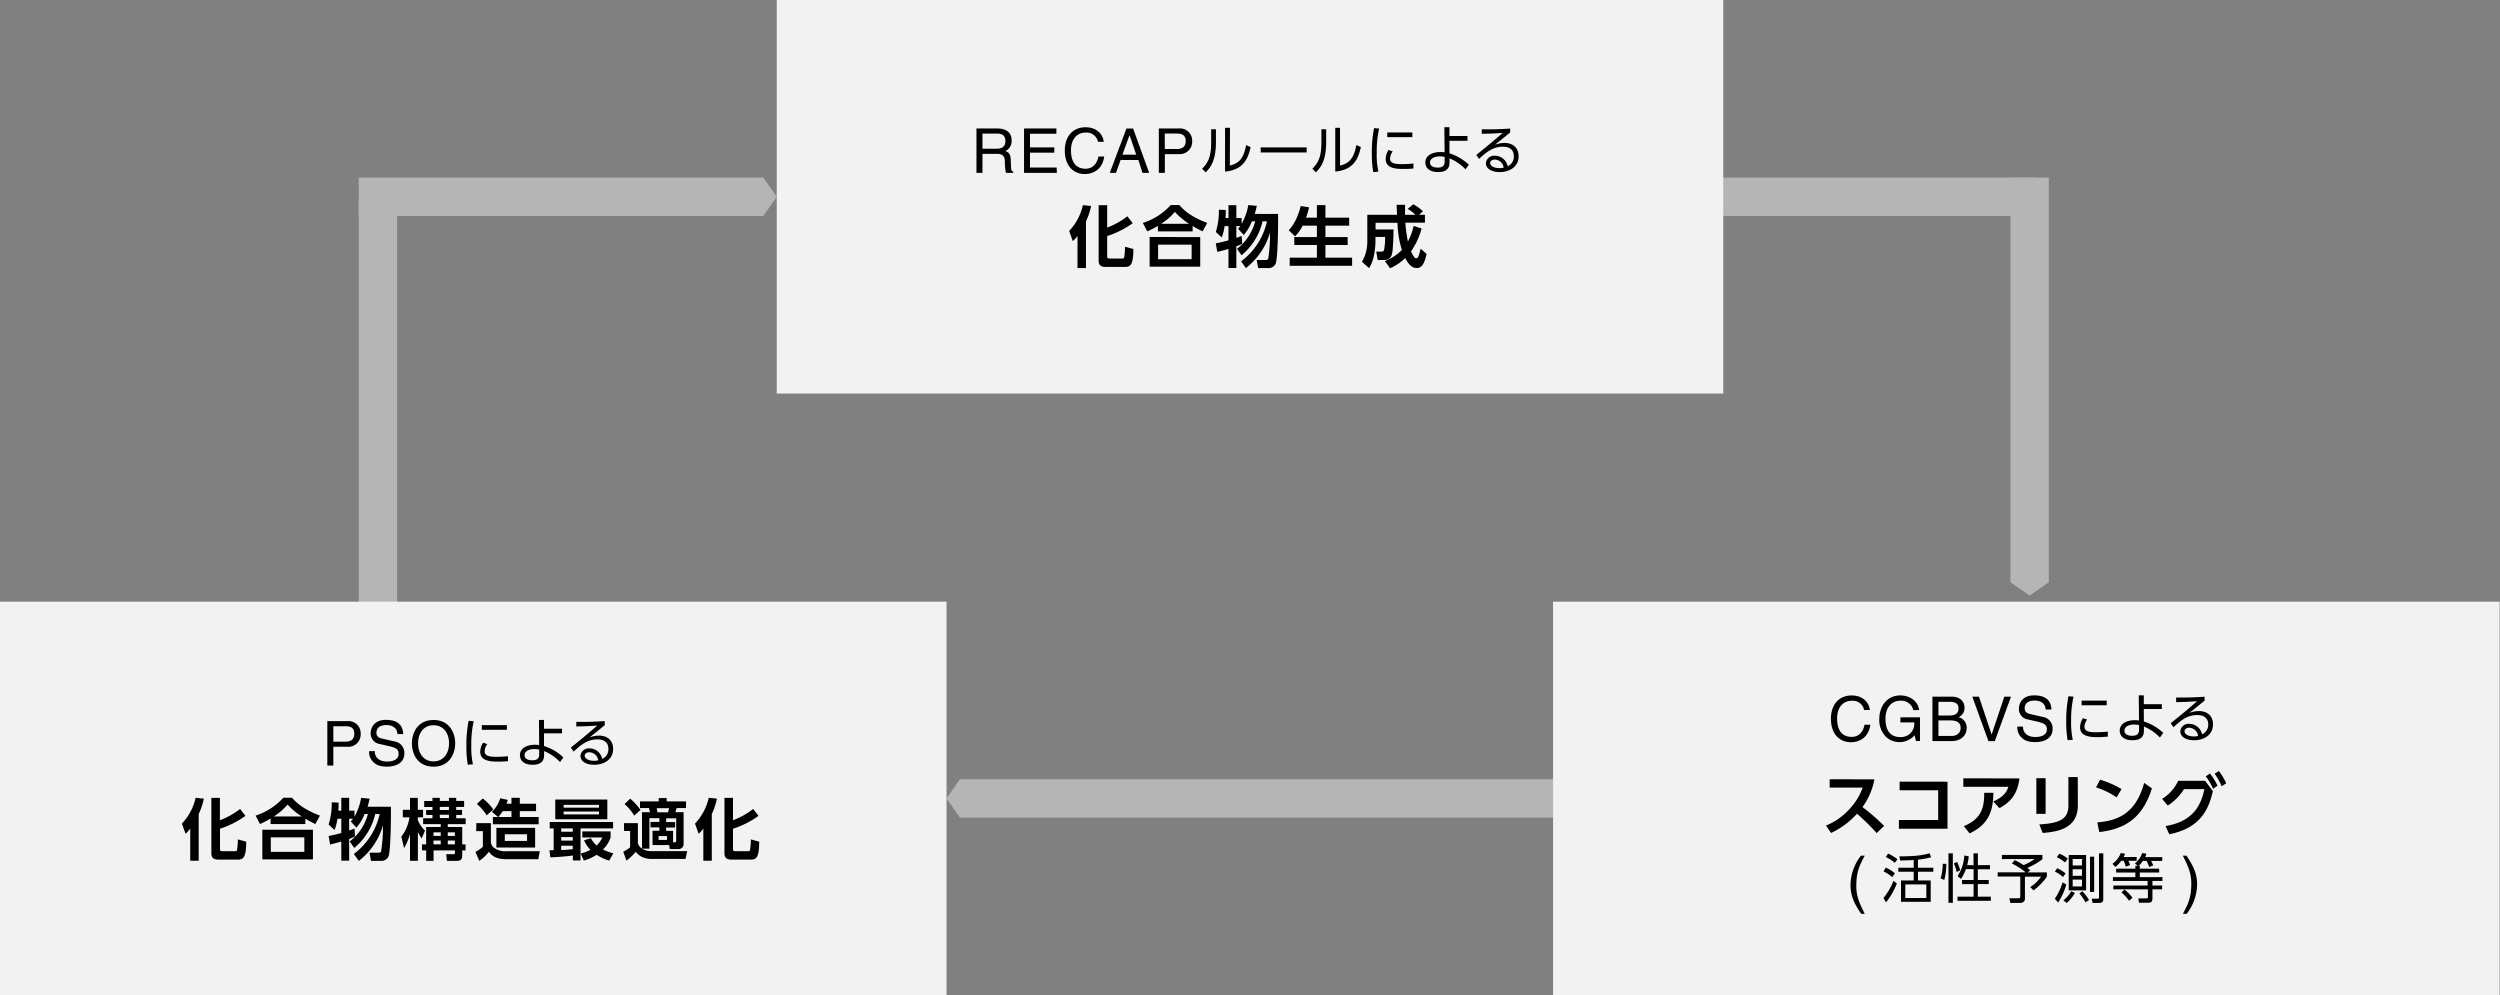<?xml version="1.0" encoding="UTF-8"?> <svg xmlns="http://www.w3.org/2000/svg" role="img" aria-labelledby="desc" width="750" height="298.56" viewBox="0 0 750 298.56"><rect x="0" y="0" width="750" height="298.56" fill="#808080" stroke="none"/><defs><style>.cls-1{fill:#b5b5b5}</style></defs><desc id="desc">RECAPルールによる化合物生成～CGBVSによるスコアリング(活性予測等)～PSOによる化合物構造最適化</desc><path class="cls-1" d="M610.63 53.28H489.25v11.5h121.38l4.01-5.75-4.01-5.75z"></path><path class="cls-1" d="M614.64 174.68V53.28h-11.5v121.4l5.75 4.01 5.75-4.01zM229.01 53.28H107.63v11.5h121.38l4.01-5.75-4.01-5.75z"></path><path class="cls-1" d="M119.13 61.04v143.2h-11.5V61.04l5.75-4.01 5.75 4.01zm168.84 172.74h177.95v11.5H287.97l-4.02-5.75 4.02-5.75z"></path><path d="M0 180.5h283.96v118.06H0zm465.92 0h283.96v118.06H465.92zM233.02 0h283.96v118.06H233.02z" fill="#f2f2f2"></path><path d="M294.74 51.86h-1.8V38.54h6.16c2.19 0 4.38.76 4.38 3.58a3.28 3.28 0 0 1-1.86 3.2c.76.31 1.52.64 1.59 2.5l.11 2.41c0 .74.11 1 .67 1.33v.3h-2.21a16.38 16.38 0 0 1-.32-3.34c0-1.09-.22-2.37-2.36-2.37h-4.36zm0-7.24h4.17c1.32 0 2.71-.34 2.71-2.31s-1.5-2.24-2.39-2.24h-4.49zm22.31 7.24h-9.84V38.53h9.71v1.6H309v4.09h7.3v1.59H309v4.46h8zm12.34-9.32a3.47 3.47 0 0 0-3.73-2.76c-2.41 0-4.36 1.78-4.36 5.29 0 3.14 1.12 5.55 4.42 5.55 1.17 0 3.19-.56 3.81-3.66h1.74c-.74 5-4.83 5.25-5.83 5.25-3 0-6-2-6-7.09 0-4.1 2.34-6.94 6.21-6.94 3.44 0 5.22 2.14 5.48 4.36zm6.79 5.46l-1.39 3.87h-1.86l5-13.32h2l4.82 13.32h-2L341.52 48zm4.69-1.6l-2-5.87-2.14 5.87zm8.58 5.46h-1.8V38.54h6a3.64 3.64 0 0 1 4 3.74 3.71 3.71 0 0 1-4 3.95h-4.19zm0-7.16H353c1.62 0 2.71-.6 2.71-2.4s-1.15-2.23-2.63-2.23h-3.66zm15.33-2.01c0 5.17-1.44 7.44-3.09 9l-1.06-1.07c1.78-1.77 2.72-3.6 2.72-7.85v-4h1.43zm4.17 7c2-.61 4-1.23 4.88-6.16l1.36.58c-.7 3.2-2 6.86-7.68 7.36V38.34H369zM392 44.21v1.52h-13.79v-1.52zm5.85-1.52c0 5.17-1.45 7.44-3.09 9l-1.06-1.07c1.78-1.77 2.72-3.6 2.72-7.85v-4h1.43zm4.17 7c2-.61 4-1.23 4.88-6.16l1.36.58c-.7 3.2-2 6.86-7.68 7.36V38.34H402zm11.72-11.12a30.68 30.68 0 0 0-.72 7.24 23.47 23.47 0 0 0 .5 5.68l-1.55.13a31.19 31.19 0 0 1-.42-5.58 36.76 36.76 0 0 1 .67-7.6zm4.08 6.86a3.9 3.9 0 0 0-.8 2.16c0 1.46 1.63 1.65 3.35 1.65a34.16 34.16 0 0 0 3.66-.19v1.5c-.54.05-1.66.14-3 .14-2.37 0-5.33-.22-5.33-3a5.36 5.36 0 0 1 .85-2.69zm5.88-5.7v1.41h-7.52v-1.41zM434.84 46a14.75 14.75 0 0 1 5.81 3.42l-1 1.38a13.54 13.54 0 0 0-4.79-3.28v1.1c0 .94-.1 3-3.43 3-2.64 0-3.83-1.31-3.83-2.88 0-2.19 2.26-3.13 4.55-3.13a8.5 8.5 0 0 1 1.23.09l-.07-7.54h1.52v2.65h5.41v1.44h-5.41zm-1.45 1.07a6.9 6.9 0 0 0-1.49-.16c-1.37 0-2.89.54-2.89 1.84 0 1.53 2 1.53 2.38 1.53 1.82 0 2-1.1 2-1.76zm19.66-7.3c-.35.25-.85.65-1.25 1-2.05 1.65-2.27 1.83-3.33 2.66a8.52 8.52 0 0 1 2.87-.55c2.35 0 4.24 1.3 4.24 4 0 3.14-2.69 4.75-5.68 4.75-2.54 0-4.13-1.13-4.13-2.65a2.46 2.46 0 0 1 2.7-2.26 3.92 3.92 0 0 1 3.83 3.14 3.09 3.09 0 0 0 1.85-3c0-.85-.25-2.85-3.32-2.85-2.84 0-4.92 1.59-7.11 3.67l-.83-1.2c1.23-1 4.9-3.91 7.9-6.61-2.72.19-3.66.22-6.27.27v-1.33c3.39 0 4.71 0 8.53-.24zm-4.62 8.11c-1 0-1.39.62-1.39 1 0 .79 1 1.56 2.81 1.56a4.4 4.4 0 0 0 1.25-.15 2.75 2.75 0 0 0-2.67-2.41zM323.25 70.76a10.6 10.6 0 0 1-1.4 1.58l-1.1-3.06a16.49 16.49 0 0 0 4.12-7.74l2.46.26a20.18 20.18 0 0 1-1.54 4.62v14h-2.54zm8.9-9.2v6.72a23 23 0 0 0 6.06-3.4l1.6 2.08a27.85 27.85 0 0 1-7.66 3.86v6c0 .46 0 .74.78.74h3.68c.48 0 .58-.14.64-.3a20.45 20.45 0 0 0 .26-3.24l2.5.68c0 5-1 5.38-2.56 5.38h-5.76c-1 0-2.1-.22-2.1-1.9V61.56zm28.64 7.84a25.45 25.45 0 0 1-3-1.6v1.62h-10.42v-1.66a25.13 25.13 0 0 1-3.2 1.64l-1.32-2.52a19.22 19.22 0 0 0 8.38-5.36h2.56c1.24 1.4 3.26 3.42 8.38 5.36zm-.72 1.72V80h-15.18v-8.9zm-2.58 2.28h-10.06v4.36h10.06zm-.78-6.26a20.55 20.55 0 0 1-4.24-3.58 18 18 0 0 1-4.14 3.58zm15.63 11.26a20.54 20.54 0 0 0 7.76-12h-1.34a18.49 18.49 0 0 1-6.3 10.18l-1.36-1.94a15.24 15.24 0 0 0 5.46-8.24h-1a14 14 0 0 1-2.44 4.1l-1.7-1.86a7.81 7.81 0 0 0 .66-.82h-1.18v3.54c.66-.22 1-.38 1.6-.58l.16 2.36a14.87 14.87 0 0 1-1.76.74v6.52h-2.36v-5.72c-1.74.5-2.56.7-3.36.9l-.44-2.58c.92-.18 2.26-.46 3.8-.9v-4.26h-1.16a15 15 0 0 1-.86 3.38l-1.78-1.64a20.82 20.82 0 0 0 .92-6.66l2.06.08a21.45 21.45 0 0 1-.06 2.42h.88v-3.86h2.36v3.86h1.6v1.74a18.45 18.45 0 0 0 2-5.64l2.54.24a22.69 22.69 0 0 1-.62 2.42h7c.06 3.38-.08 11.88-.54 14.12a2.24 2.24 0 0 1-2.24 2.12h-3.2L377 78h2.54c.46 0 .8 0 .94-.48a47.12 47.12 0 0 0 .52-7.72 20.79 20.79 0 0 1-7.24 10.62zm18.45-10.7a12.37 12.37 0 0 1-2.28 3.2l-1.9-1.84c.68-.72 2.42-2.58 3.6-7.26l2.52.4a25.54 25.54 0 0 1-.92 3.1h3.26v-3.76h2.56v3.76h7.12v2.4h-7.12v3.42h6.66v2.38h-6.66v3.8h8v2.44h-18.72V77.3h8.16v-3.8h-6.78v-2.38h6.78V67.7zm24.69 10.62a15 15 0 0 0 5.08-3.32 29.64 29.64 0 0 1-1.31-8.16h-6.58v2h5.39c0 1.72-.12 4.66-.3 6.38-.12 1.24-.5 2.78-2.46 2.78h-2l-.43-2.52h1.69a.65.65 0 0 0 .66-.48 19.61 19.61 0 0 0 .31-3.92h-2.89v1.48a23 23 0 0 1-.45 4.06 11.59 11.59 0 0 1-1.47 3.82l-2.13-1.9a11.94 11.94 0 0 0 1.6-6.1v-8h8.92c0-.42-.11-2.48-.13-3h2.53v3h3.16a11.47 11.47 0 0 0-2.37-1.76l1.68-1.4a14 14 0 0 1 2.9 2.1l-1.17 1.06h1.77v2.36h-5.87a42.7 42.7 0 0 0 .76 5.64 17.8 17.8 0 0 0 1.72-4.68l2.39.8a21.83 21.83 0 0 1-3.18 6.86c.37.74 1 2.08 1.52 2.08.37 0 .63-.44.77-.74s.5-1.7.62-2.16l1.77 1.6c-.6 2.44-1.19 4.22-3 4.22s-2.94-2.08-3.42-3a15.27 15.27 0 0 1-4.54 3.06zM559.23 213a3.47 3.47 0 0 0-3.73-2.77c-2.41 0-4.36 1.78-4.36 5.29 0 3.14 1.11 5.55 4.42 5.55 1.17 0 3.19-.56 3.8-3.65h1.75c-.74 5-4.83 5.25-5.83 5.25-3 0-6-2-6-7.09 0-4.1 2.33-6.94 6.21-6.94 3.44 0 5.22 2.13 5.48 4.36zm10.9 2.19H576v7.11h-1.2l-.43-1.72a6 6 0 0 1-8.47.58 7.13 7.13 0 0 1-2.1-5.62c0-3.25 2-6.91 6.31-6.91 2.48 0 5.25 1.41 5.64 4.4H574a3.72 3.72 0 0 0-4-2.81c-2.39 0-4.36 1.92-4.36 5.41 0 2.71.89 5.49 4.44 5.49a4.24 4.24 0 0 0 2.73-.85 4.1 4.1 0 0 0 1.46-3.55h-4.15zm9.6-6.19h5.86c2.48 0 3.77 1.54 3.77 3.36a3 3 0 0 1-1.78 2.79 3.22 3.22 0 0 1 2.42 3.25c0 2.13-1.58 3.92-4.54 3.92h-5.73zm1.8 5.65h3.24c1.73 0 2.78-.52 2.78-2.16 0-1.25-.76-1.95-2.75-1.95h-3.27zm0 6.14h3.84c1.88 0 2.82-1 2.82-2.43 0-1.87-1.65-2.24-3.12-2.24h-3.54zM601.3 209h2l-4.86 13.33h-1.91L591.69 209h2l3.8 11.36zm12.4 3.87c-.09-2.06-1.79-2.71-3.3-2.71-1.13 0-3 .32-3 2.34 0 1.14.8 1.51 1.58 1.69l3.8.88a3.45 3.45 0 0 1 3 3.56c0 3.16-2.93 4-5.21 4-2.46 0-3.43-.73-4-1.27a4.11 4.11 0 0 1-1.36-3.38h1.69c0 2.42 2 3.12 3.67 3.12 1.3 0 3.49-.33 3.49-2.25 0-1.39-.65-1.83-2.84-2.36l-2.72-.63a3.19 3.19 0 0 1-2.84-3.13c0-2.08 1.35-4.12 4.58-4.12 4.65 0 5.12 2.78 5.19 4.24zm8.36-3.87a30.79 30.79 0 0 0-.72 7.25 23.55 23.55 0 0 0 .5 5.68l-1.55.13a31.24 31.24 0 0 1-.42-5.59 36.76 36.76 0 0 1 .67-7.6zm4.08 6.86a3.92 3.92 0 0 0-.8 2.16c0 1.46 1.63 1.65 3.35 1.65a34.16 34.16 0 0 0 3.66-.19V221c-.54 0-1.66.15-3 .15-2.37 0-5.33-.23-5.33-3a5.39 5.39 0 0 1 .85-2.69zm5.87-5.69v1.41h-7.52v-1.41zm11.15 6.28a14.87 14.87 0 0 1 5.81 3.42l-1 1.38a13.63 13.63 0 0 0-4.79-3.28v1.1c0 1-.1 3-3.43 3-2.65 0-3.83-1.32-3.83-2.88 0-2.2 2.26-3.14 4.55-3.14a8.49 8.49 0 0 1 1.23.1l-.07-7.55h1.51v2.66h5.41v1.45h-5.41zm-1.45 1.07a7.7 7.7 0 0 0-1.49-.16c-1.37 0-2.89.55-2.89 1.84 0 1.54 2 1.54 2.38 1.54 1.82 0 2-1.11 2-1.76zm19.66-7.31c-.35.26-.85.66-1.25 1-2 1.64-2.27 1.82-3.33 2.65a8.56 8.56 0 0 1 2.87-.54c2.35 0 4.24 1.29 4.24 4 0 3.14-2.69 4.76-5.68 4.76-2.55 0-4.13-1.14-4.13-2.66a2.46 2.46 0 0 1 2.7-2.26 3.92 3.92 0 0 1 3.83 3.14 3.09 3.09 0 0 0 1.85-2.94c0-.85-.25-2.85-3.33-2.85-2.83 0-4.91 1.58-7.1 3.66l-.83-1.2c1.23-1 4.89-3.9 7.9-6.61-2.72.2-3.66.23-6.27.28v-1.38c3.39 0 4.7 0 8.53-.24zm-4.63 8.11c-1 0-1.39.63-1.39 1.06 0 .78 1 1.55 2.82 1.55a4.94 4.94 0 0 0 1.25-.14 2.77 2.77 0 0 0-2.68-2.47zm-94.42 15.49a20.28 20.28 0 0 1-3.58 8.31 62.49 62.49 0 0 1 6.5 5.65l-2.24 2.16a62.49 62.49 0 0 0-5.9-5.82 24.41 24.41 0 0 1-7.78 5.78l-1.52-2.22a19.11 19.11 0 0 0 7.08-5 18.39 18.39 0 0 0 3.92-6.38h-9.9v-2.52zm21.93.7v14.11h-14.58V246h11.78v-8.93h-11.56v-2.57zm21.59-.98c-.68 5.08-2.88 7.14-6 8.92l-1.84-2c3.18-1.46 4-2.88 4.52-4.41H589v-2.55zm-16.7 14.3c5.56-2.21 6.14-6 6.12-10h2.76c-.1 4.64-.84 9.22-7.12 12.18zm24.54-3.68h-2.78v-10.7h2.78zm9.68-2.64c0 7-5.86 8-10.56 8.38l-1-2.56c5.4-.34 8.72-1.22 8.72-5.62v-8.59h2.8zm11.64-2.3a23.87 23.87 0 0 0-6.2-3l1.23-2.3a27 27 0 0 1 6.42 2.82zm-5.81 7.5c5.93-.48 11.5-2.46 14.06-11.84l2.33 1.64c-2.37 7.38-6.5 12.07-15.79 13.1zm20.48 1.1c8.44-1.36 10.72-6.52 11.64-11.08h-6.12a15.41 15.41 0 0 1-4.86 4.94l-1.7-2a12.59 12.59 0 0 0 4.82-5.42h8.1l2.3 3.1c-1.14 5-3.44 11.06-13.08 12.92zM663 232.07a18.46 18.46 0 0 1 2.26 3.64l-1.36.91a16.3 16.3 0 0 0-2.18-3.71zm2.66-.76a17.39 17.39 0 0 1 2.2 3.68l-1.36.88a18.38 18.38 0 0 0-2.12-3.75zm-106.24 25.4c-1.58 3-2.53 4.75-2.53 9.2 0 3.06 1.06 5.32 2.54 8.23h-1.09c-1.93-2.89-3.19-5.21-3.19-8.68a14.61 14.61 0 0 1 3.13-8.75zm8.25 6.43a11.94 11.94 0 0 0-2.62-1.73l.67-1.12a9.46 9.46 0 0 1 2.74 1.71zm-2.62 6.27a20.6 20.6 0 0 0 3-5.15l1 .78a20.85 20.85 0 0 1-3.25 5.67zm3.39-10.56a13.12 13.12 0 0 0-2.72-1.76l.72-1a12 12 0 0 1 2.8 1.69zm6.94 1.47H580v1.2h-4.6v2.61h3.81v6.41h-8.91v-6.41h3.81v-2.61h-4.61v-1.2h4.61V258c-.75.06-2.42.13-4.07.14l-.22-1.23c4.85 0 7.15-.37 9.06-.92l.46 1.18a24.08 24.08 0 0 1-3.94.72zm2.52 5h-6.31v4.09h6.31zm4.29-1.8a15.08 15.08 0 0 0 .62-4.38h1.08a18.69 18.69 0 0 1-.6 4.85zm3.66-7.52v14.85h-1.31V256zm1.14 5.59a10.84 10.84 0 0 0-.85-2.56l1-.44a15.56 15.56 0 0 1 .93 2.5zm5.07-2V256h1.3v3.54H597v1.23h-3.65V264h3.26v1.22h-3.26V269h3.9v1.23h-10V269h4.83v-3.76h-3.47V264h3.47v-3.26h-2.32a11.18 11.18 0 0 1-1.47 2.93l-1-.85a12.49 12.49 0 0 0 2-6.16l1.33.22a13.25 13.25 0 0 1-.47 2.63zm16.23 2.14h5.77V263a17.38 17.38 0 0 1-4 4.11l-1-1a11.13 11.13 0 0 0 3.25-3.1h-4.83v6.56c0 1.09-.88 1.31-1.52 1.31h-2.86l-.3-1.41h2.72c.51 0 .56-.2.56-.52v-6h-6.77v-1.25h8.37a19.81 19.81 0 0 0-4.14-2.66l.91-1a20.88 20.88 0 0 1 2.62 1.49 15.19 15.19 0 0 0 3.3-1.82h-9.79v-1.24h12.14v1.3a20.69 20.69 0 0 1-4.51 2.59c.29.23.51.42.85.72zm8.15 7.9a18.07 18.07 0 0 0 2.34-4.92l1.12.65a19.64 19.64 0 0 1-2.45 5.38zm2.45-6.52a9.93 9.93 0 0 0-2.42-1.64l.69-1a10.66 10.66 0 0 1 2.51 1.56zm.62-4.37a10.34 10.34 0 0 0-2.46-1.57l.73-1.05a8 8 0 0 1 2.55 1.48zm-.51 11.37a9.05 9.05 0 0 0 2.37-2.75l1.09.53a11.15 11.15 0 0 1-2.43 3zm6.83-13.6v10.61h-5.21v-10.61zm-1.21 1.2h-2.82v1.94h2.77zm0 3.08h-2.82v1.95h2.77zm0 3.1h-2.82v2.05h2.77zm1 6.8a13.38 13.38 0 0 0-1.81-2.67l.9-.63a12.79 12.79 0 0 1 2 2.63zm2.63-13.69v10.58H627V257zm2.73 12.8c0 .95-.7 1.09-1.32 1.09h-1.89l-.24-1.28h1.77c.4 0 .4-.28.4-.39V256h1.3zM641 257.09v1.15h-2.51a9.42 9.42 0 0 1 .54 1.3l-1.31.46a13 13 0 0 0-.59-1.76h-.75a8.69 8.69 0 0 1-1.77 1.84l-.88-.94a7.18 7.18 0 0 0 2.52-3.25l1.26.24a10.09 10.09 0 0 1-.41 1zm.94 2.64v.88h5.81v1.15h-5.81v1.38h6.79v1.15h-3v1.36h2.91v1.15h-2.91v2.43c0 .92 0 1.6-1.36 1.6h-2.67l-.22-1.32h2.38c.42 0 .51-.11.51-.53v-2.18H634v-1.15h10.28v-1.36h-10.41v-1.15h6.74v-1.38h-5.76v-1.15h5.76v-.88h.74l-.88-.69a7.57 7.57 0 0 0 2.22-3.13l1.25.22a7.66 7.66 0 0 1-.4 1h5.13v1.15h-3.34c.23.42.34.66.66 1.35l-1.24.46c-.17-.5-.54-1.39-.73-1.81h-1.17a8.61 8.61 0 0 1-1.25 1.49zm-3.23 10.48a13.66 13.66 0 0 0-2.27-2.5l.91-.83a12.37 12.37 0 0 1 2.4 2.45zm16.16 3.93c1.58-3 2.52-4.74 2.52-9.2 0-3.06-1.06-5.32-2.54-8.23h1.09c1.93 2.89 3.19 5.21 3.19 8.68a14.61 14.61 0 0 1-3.13 8.75zM100 229.66h-1.8v-13.32h6a3.63 3.63 0 0 1 4 3.74 3.7 3.7 0 0 1-4 3.95H100zm0-7.17h3.58c1.61 0 2.71-.59 2.71-2.39s-1.15-2.23-2.64-2.23H100zm19.23-2.26c-.09-2.06-1.8-2.71-3.3-2.71-1.13 0-3 .31-3 2.34 0 1.13.8 1.5 1.57 1.69l3.81.87a3.47 3.47 0 0 1 3 3.57c0 3.15-2.93 4-5.21 4-2.47 0-3.43-.74-4-1.28a4.07 4.07 0 0 1-1.36-3.37h1.69c0 2.41 2 3.12 3.67 3.12 1.3 0 3.48-.34 3.48-2.25 0-1.39-.64-1.84-2.83-2.36l-2.73-.63a3.21 3.21 0 0 1-2.83-3.14c0-2.08 1.35-4.12 4.57-4.12 4.66 0 5.12 2.78 5.2 4.25zm10.84 9.77c-5 0-6.5-4.14-6.5-7s1.52-7 6.5-7 6.49 4.14 6.49 7-1.56 7-6.49 7zm0-12.43c-2.9 0-4.64 2.28-4.64 5.42s1.74 5.42 4.64 5.42 4.64-2.29 4.64-5.42-1.71-5.41-4.64-5.41zm12.04-1.2a30.68 30.68 0 0 0-.72 7.24 24.4 24.4 0 0 0 .49 5.68l-1.55.13a32.63 32.63 0 0 1-.41-5.58 36.76 36.76 0 0 1 .67-7.6zm4.08 6.86a3.81 3.81 0 0 0-.8 2.16c0 1.46 1.63 1.65 3.34 1.65.88 0 2.19 0 3.67-.19v1.5c-.55.05-1.67.14-3 .14-2.37 0-5.33-.22-5.33-3a5.36 5.36 0 0 1 .85-2.69zm5.87-5.7v1.41h-7.52v-1.41zm11.14 6.28a14.59 14.59 0 0 1 5.81 3.42l-1 1.38a13.49 13.49 0 0 0-4.78-3.28v1.1c0 .94-.09 3-3.43 3-2.64 0-3.82-1.31-3.82-2.88 0-2.19 2.25-3.13 4.54-3.13a8.5 8.5 0 0 1 1.23.09l-.06-7.54h1.51v2.65h5.41V220h-5.41zm-1.44 1.07a7 7 0 0 0-1.49-.16c-1.38 0-2.9.54-2.9 1.84 0 1.53 2 1.53 2.39 1.53 1.82 0 2-1.1 2-1.76zm19.66-7.31c-.36.25-.85.65-1.25 1-2 1.65-2.27 1.83-3.33 2.66a8.4 8.4 0 0 1 2.86-.55c2.36 0 4.24 1.3 4.24 4 0 3.14-2.69 4.75-5.68 4.75-2.54 0-4.12-1.13-4.12-2.65a2.46 2.46 0 0 1 2.7-2.26 3.91 3.91 0 0 1 3.82 3.14 3.1 3.1 0 0 0 1.86-3c0-.85-.26-2.85-3.33-2.85-2.83 0-4.91 1.59-7.1 3.67l-.84-1.2c1.24-1 4.9-3.91 7.91-6.61-2.72.19-3.66.22-6.27.27v-1.37c3.39 0 4.7 0 8.53-.24zm-4.63 8.11c-1 0-1.39.62-1.39 1 0 .79 1 1.56 2.81 1.56a4.29 4.29 0 0 0 1.25-.15 2.75 2.75 0 0 0-2.67-2.41zM57.07 248.56a10.6 10.6 0 0 1-1.4 1.58l-1.1-3.06a16.49 16.49 0 0 0 4.12-7.74l2.46.26a20.18 20.18 0 0 1-1.54 4.62v14h-2.54zm8.9-9.2v6.72a23 23 0 0 0 6.06-3.4l1.6 2.08a27.85 27.85 0 0 1-7.63 3.86v6c0 .46 0 .74.78.74h3.68c.48 0 .58-.14.64-.3a20.45 20.45 0 0 0 .26-3.24l2.5.68c0 5-1 5.38-2.56 5.38h-5.79c-1 0-2.1-.22-2.1-1.9v-16.62zm28.63 7.84a25.45 25.45 0 0 1-3-1.6v1.62H81.18v-1.66A25.13 25.13 0 0 1 78 247.2l-1.32-2.52a19.22 19.22 0 0 0 8.32-5.36h2.6c1.24 1.4 3.26 3.42 8.38 5.36zm-.72 1.72v8.9H78.7v-8.9zm-2.58 2.28H81.24v4.36H91.3zm-.78-6.26a20.55 20.55 0 0 1-4.24-3.58 18 18 0 0 1-4.14 3.58zm15.63 11.26a20.54 20.54 0 0 0 7.76-12h-1.34a18.49 18.49 0 0 1-6.3 10.18l-1.36-1.94a15.24 15.24 0 0 0 5.46-8.24h-1a14 14 0 0 1-2.44 4.1l-1.7-1.86a7.81 7.81 0 0 0 .66-.82h-1.14v3.54c.66-.22 1-.38 1.6-.58l.16 2.36a14.87 14.87 0 0 1-1.76.74v6.52h-2.36v-5.74c-1.74.5-2.56.7-3.36.9l-.44-2.56c.92-.18 2.26-.46 3.8-.9v-4.28h-1.16a15 15 0 0 1-.86 3.38l-1.78-1.64a20.82 20.82 0 0 0 .92-6.66l2.06.08a21.45 21.45 0 0 1-.06 2.42h.88v-3.86h2.36v3.86h1.6v1.8a18.45 18.45 0 0 0 2-5.64l2.54.24a22.69 22.69 0 0 1-.62 2.42h7c.06 3.38-.08 11.88-.54 14.12a2.24 2.24 0 0 1-2.24 2.12h-3.2l-.42-2.46h2.54c.46 0 .8 0 .94-.48a47.12 47.12 0 0 0 .54-7.68 20.79 20.79 0 0 1-7.24 10.62zm14.25-5.2a12.43 12.43 0 0 0 2.44-5.8h-2v-2.26H123v-3.58h2.34v3.58h1.58v2.26h-1.58v.8a9.78 9.78 0 0 0 2.16 3.2l-1 2.32a12.07 12.07 0 0 1-1.14-1.92v8.64H123v-8a17.6 17.6 0 0 1-1.78 4.2zm9.34-11.64h2.2v.92h2.74v-.92h2.18v.92h2.38v1.8h-2.38v.9h1.76v1.5h-1.76v1h2.84v1.76h-5.37v.86h4.34v5.22h1v1.8h-1v1.62c0 .84-.37 1.52-1.59 1.52h-3l-.22-2h2c.54 0 .62-.08.62-.48v-.66h-6.41v3.14h-2.21v-3.14h-1.26v-1.8h1.24v-5.22h4.38v-.86h-5.28v-1.76h2.8v-1h-1.9V243h1.9v-.9h-2.48v-1.8h2.48zm.31 10.34v1.08h2.17v-1.08zm0 2.46v1.14h2.17v-1.14zm1.89-10.08v.92h2.74v-.94zm0 2.34v1h2.74v-1zm2.39 5.28v1.08h2.13v-1.08zm0 2.46v1.14h2.13v-1.14zm8.57-5.22h4.36v5.52a2.42 2.42 0 0 0 1.1 2 6 6 0 0 0 3.84.9h9.74l-.44 2.4h-9.82c-2.22 0-4-.7-5-2.26a11.43 11.43 0 0 1-2.9 2.74l-1.16-2.66a10.85 10.85 0 0 0 2.24-1.54v-4.7h-2zm1.94-7.4a15.11 15.11 0 0 1 3.14 3.3L146 244.6a15 15 0 0 0-2.94-3.42zm4.6 5.56l-1.88-1.56a9 9 0 0 0 2.5-4.06l2.26.48a9.31 9.31 0 0 1-.36 1.16h1.48v-1.78h2.5v1.78h4.88v2.22h-4.88v1.76h5.66v2.18h-13.74v-2.18zm11.1 3.26v5.9h-11.62v-5.9zm-7.1-3.26v-1.76h-2.62a16.52 16.52 0 0 1-1.3 1.76zm-2 5.18v2h6.68v-2zm13.4 4.78h1.26v-6.54h-1.18v-1.92h19v1.92h-9.76v9.62h-2.3v-1.48c-2.26.28-4.5.46-6.76.54zm1.74-15.2h15.62v5.92h-15.62zm1.78 8.66v1h3.46v-1zm0 2.6v1.06h3.46v-1.06zm3.46 2.6h-3.46V255c.84 0 1.92-.08 3.46-.24zm-2.74-12.26v.84h10.62v-.84zm0 2v.86h10.62v-.86zm8.2 8a7.5 7.5 0 0 0 1.7 2.2 7.71 7.71 0 0 0 1.72-2.42h-6v-1.82h8.48v1.86a9.38 9.38 0 0 1-2.3 3.58A16.79 16.79 0 0 0 184 256l-1.26 2.18a14.38 14.38 0 0 1-3.76-1.74 13 13 0 0 1-3.84 1.72l-.94-2.1a13.09 13.09 0 0 0 2.94-1.1 9 9 0 0 1-1.92-2.88zm9.9-4.52h4.18v6c.44 1.66 2.32 2.4 4 2.4h10.8l-.5 2.34h-10.4a6.56 6.56 0 0 1-2.66-.6 5.2 5.2 0 0 1-1.86-1.54 19.62 19.62 0 0 1-2.78 2.66l-1-2.68a11.75 11.75 0 0 0 2.08-1.32v-4.9h-1.82zm1.88-7.34a18.28 18.28 0 0 1 3.1 3.38l-1.9 1.7a14.2 14.2 0 0 0-2.9-3.46zm8.76 5.86h-3v9.14h-2.22v-10.94h2.4c-.1-.44-.18-.76-.3-1.24H192v-2h5.62v-1H200v1h5.82v2H203c-.16.54-.2.7-.4 1.24h2.48v9.48a1.49 1.49 0 0 1-1.54 1.58h-2.62l-.16-1.2h-5v-4.3h2.06v-1h-2.66v-1.64h2.66zm-.82-3c.12.48.12.58.24 1.24h3.16a9.44 9.44 0 0 0 .32-1.24zm.58 8.36v1.16h2.52v-1.16zm2.26-4.2h2.7v1.64h-2.7v1h2.08v3.42h.5c.2 0 .44 0 .44-.44v-6.74h-3zm11.16 1.94a10.6 10.6 0 0 1-1.4 1.58l-1.1-3.06a16.49 16.49 0 0 0 4.12-7.74l2.46.26a20.18 20.18 0 0 1-1.54 4.62v14H211zm8.9-9.2v6.72a23 23 0 0 0 6.06-3.4l1.6 2.08a27.85 27.85 0 0 1-7.66 3.86v6c0 .46 0 .74.78.74h3.68c.48 0 .58-.14.64-.3a20.45 20.45 0 0 0 .26-3.24l2.5.68c0 5-1 5.38-2.56 5.38h-5.76c-1 0-2.1-.22-2.1-1.9v-16.62z"></path></svg> 